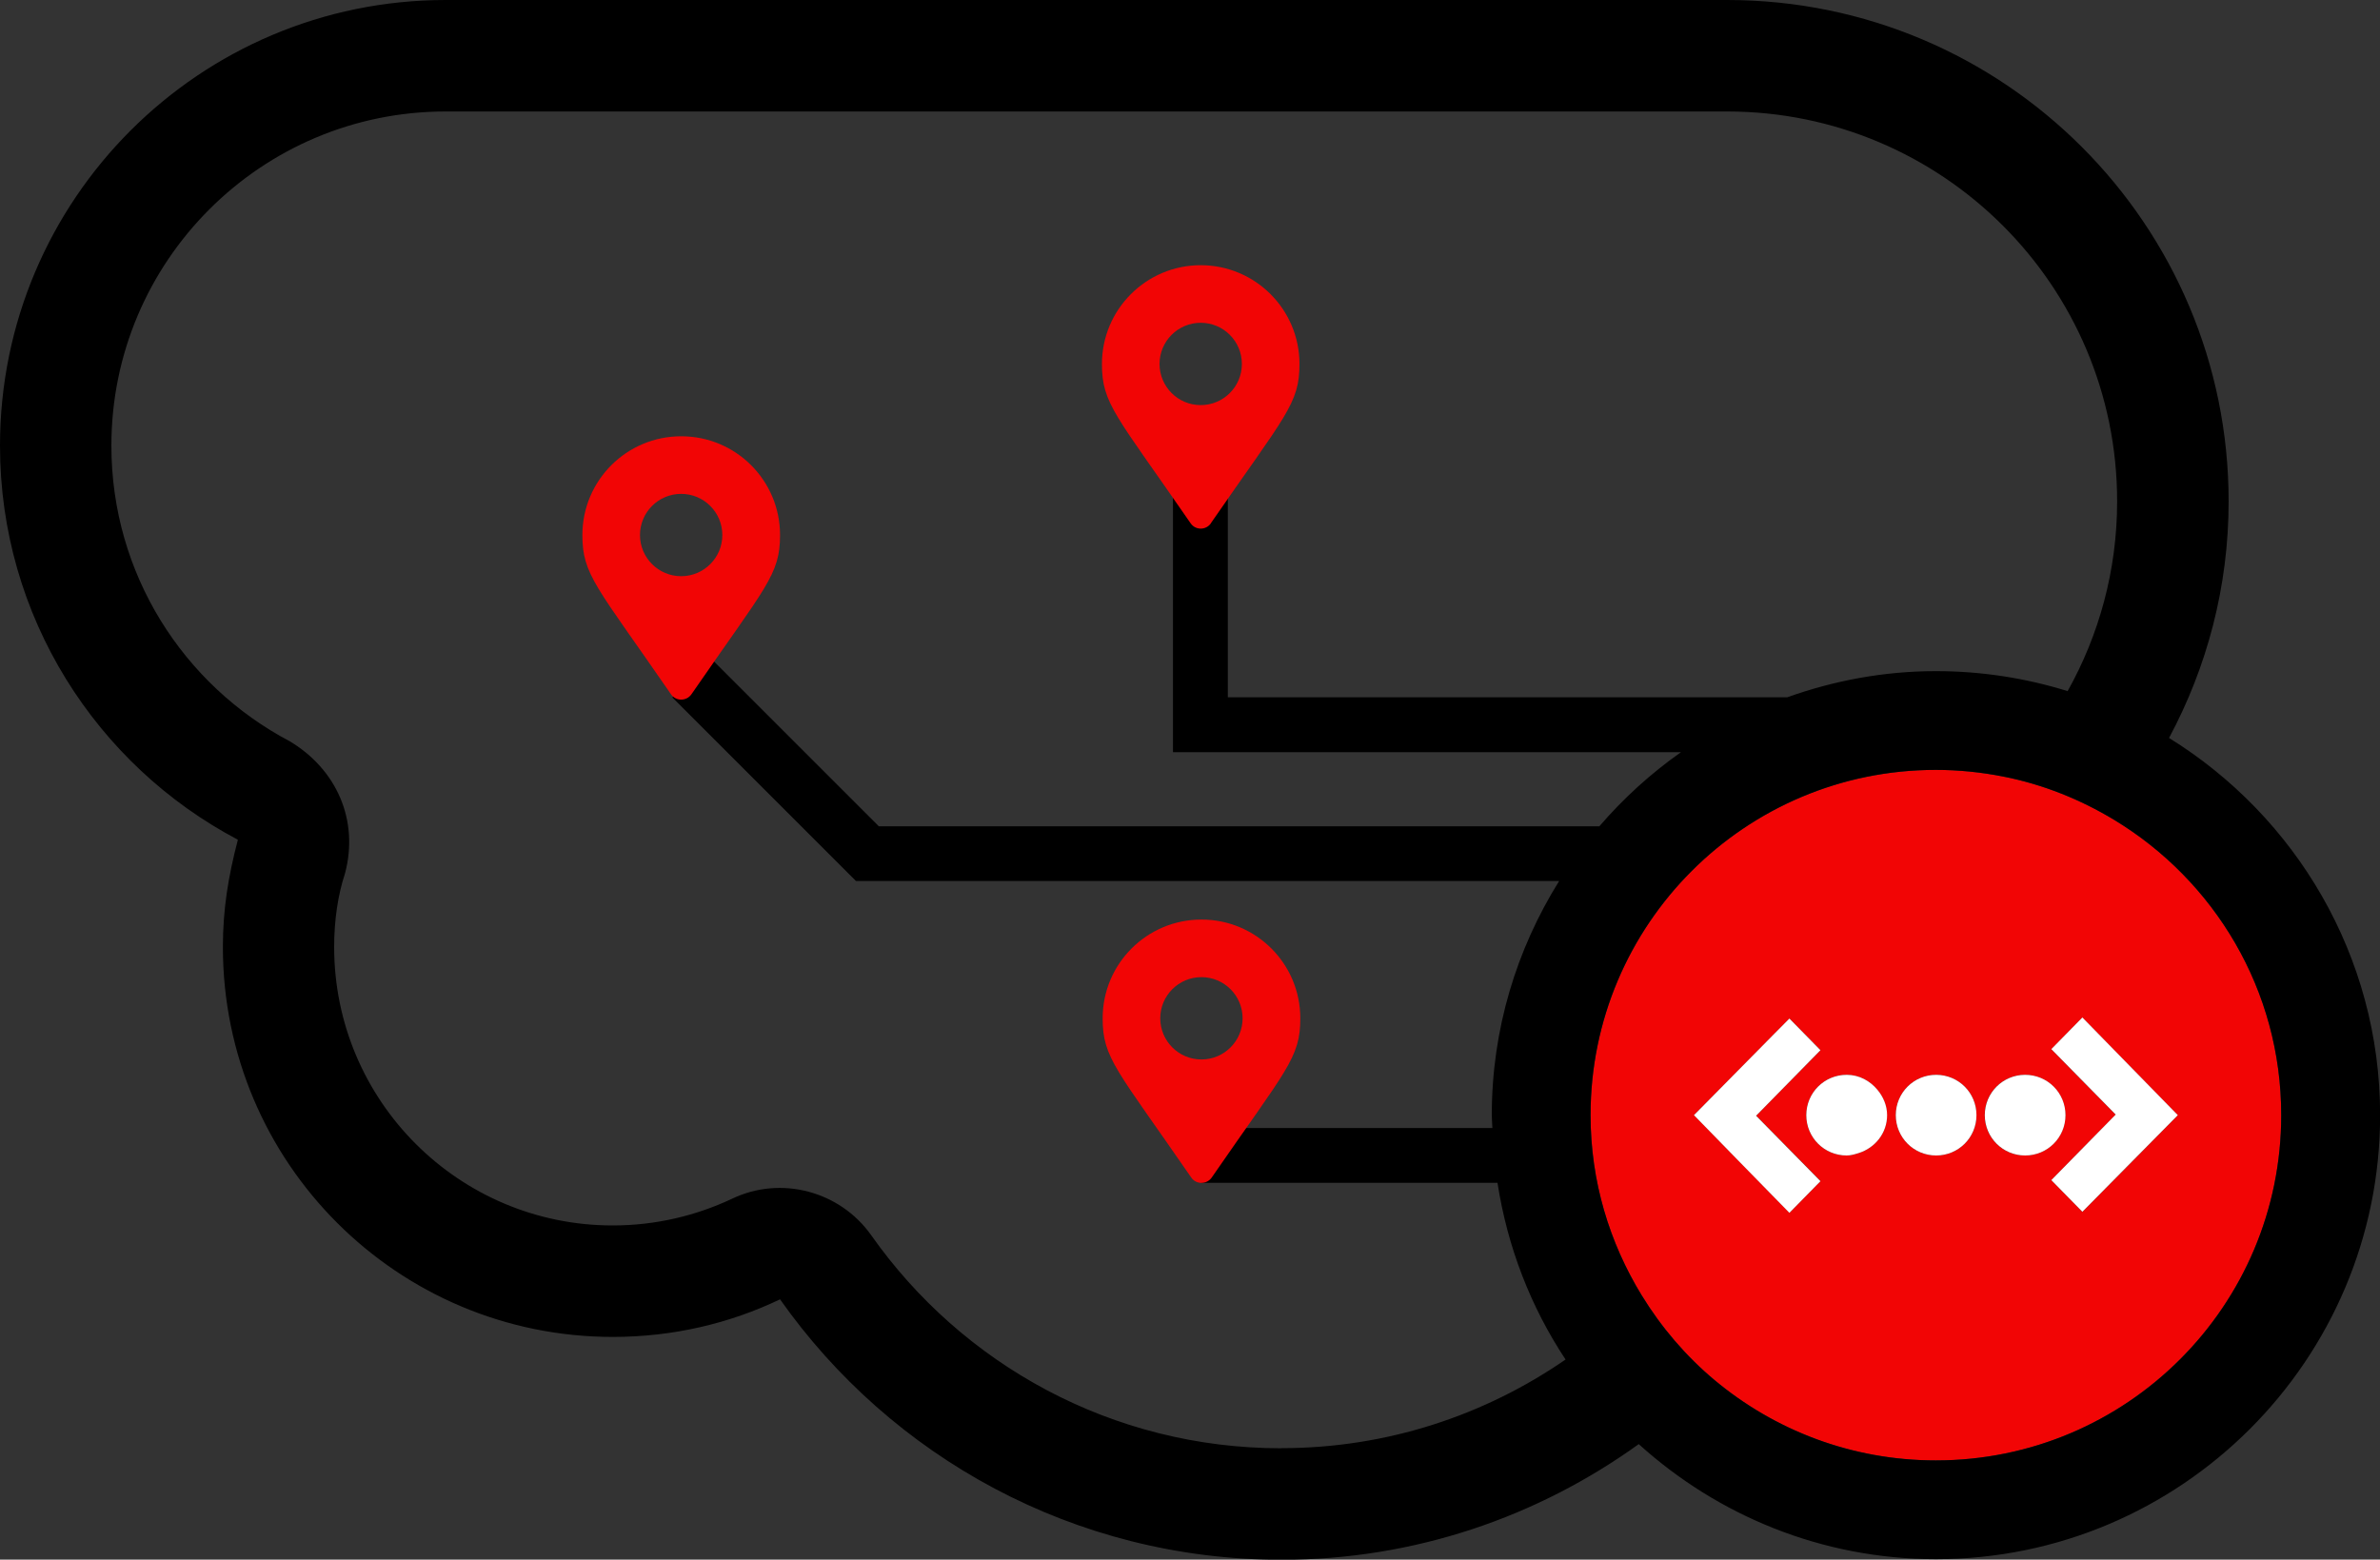 <?xml version="1.0" encoding="UTF-8"?><svg id="Layer_1" xmlns="http://www.w3.org/2000/svg" viewBox="0 0 200 131.09"><rect x="0" y="0" width="200" height="131.09" fill="#333333" stroke="none"/><defs><style>.cls-1{fill:none;}.cls-2{fill:#fff;}.cls-3{fill:#f20505;}</style></defs><g><path class="cls-1" d="M100.96,99.43v-4.61h24.46c-.01-.36-.05-.72-.05-1.09,0-7.22,2.1-13.95,5.66-19.67h-59.09s-15.43-15.44-15.43-15.44l3.26-3.26,14.09,14.09h60.55c2.02-2.35,4.32-4.44,6.86-6.23h-42.69v-21.83h4.61v17.22h47c3.91-1.4,8.11-2.2,12.5-2.2,3.85,0,7.57,.59,11.07,1.68,2.64-4.72,4.16-10.16,4.16-15.95,0-18.11-14.67-32.77-32.78-32.77H37.46c-15.51,0-28.09,12.58-28.09,28.09,0,10.77,6.06,20.13,14.98,24.84,3.92,2.34,5.85,6.61,4.65,11.12-.59,1.78-.91,3.92-.91,6.17,0,12.93,10.47,23.41,23.41,23.41,3.6,0,7-.82,10.04-2.25,4.1-1.96,9.04-.64,11.68,3.07,7.63,10.85,20.22,17.91,34.47,17.91,8.88,0,17.09-2.77,23.88-7.45-2.91-4.39-4.88-9.43-5.72-14.85h-24.89Z"/><path class="cls-3" d="M177.66,68.91c-2.83-1.71-5.96-2.97-9.32-3.64-1.83-.36-3.72-.56-5.66-.56-16.03,0-29.02,12.99-29.02,29.02,0,5.55,1.59,10.72,4.29,15.13,1.65,2.69,3.71,5.11,6.12,7.13,5.04,4.22,11.52,6.76,18.61,6.76,16.03,0,29.02-12.99,29.02-29.02,0-10.54-5.64-19.74-14.04-24.82Zm-35.31,24.82l6.83-6.91,1.2-1.21,2.61,2.66-5.41,5.5,5.41,5.5-2.61,2.66-4.47-4.57-3.56-3.64Zm13.83,3.19c-.32,.1-.64,.2-1,.2-1.88,0-3.39-1.51-3.39-3.39s1.51-3.39,3.39-3.39c1.06,0,1.96,.51,2.58,1.26,.48,.59,.81,1.31,.81,2.13,0,1.53-1.02,2.76-2.4,3.19Zm6.52,.2c-1.88,0-3.39-1.51-3.39-3.39s1.51-3.39,3.39-3.39,3.39,1.51,3.39,3.39-1.51,3.39-3.39,3.39Zm4.08-3.39c0-1.88,1.51-3.39,3.39-3.39s3.39,1.51,3.39,3.39-1.51,3.39-3.39,3.39-3.39-1.51-3.39-3.39Zm8.21,8.12l-2.61-2.66,5.41-5.5-5.41-5.5,2.61-2.66,8.02,8.21-8.02,8.12Z"/><g><polygon class="cls-2" points="174.99 85.52 172.38 88.18 177.79 93.68 172.38 99.19 174.99 101.85 183.01 93.73 174.99 85.52"/><path class="cls-2" d="M162.7,90.34c-1.88,0-3.39,1.51-3.39,3.39s1.51,3.39,3.39,3.39,3.39-1.51,3.39-3.39-1.51-3.39-3.39-3.39Z"/><path class="cls-2" d="M173.57,93.73c0-1.88-1.51-3.39-3.39-3.39s-3.39,1.51-3.39,3.39,1.51,3.39,3.39,3.39,3.39-1.51,3.39-3.39Z"/><path class="cls-2" d="M155.18,90.34c-1.88,0-3.39,1.51-3.39,3.39s1.51,3.39,3.39,3.39c.35,0,.68-.1,1-.2,1.38-.43,2.4-1.67,2.4-3.19,0-.82-.33-1.55-.81-2.13-.62-.75-1.53-1.26-2.58-1.26Z"/><polygon class="cls-2" points="152.98 88.27 150.37 85.61 149.17 86.82 142.35 93.73 145.9 97.37 150.37 101.94 152.98 99.28 147.57 93.78 152.98 88.27"/></g><path d="M182.27,62.03c3.18-5.93,5.01-12.69,5.01-19.89,0-23.26-18.86-42.14-42.14-42.14H37.46C16.77,0,0,16.77,0,37.46c0,14.37,8.11,26.86,19.99,33.12-.82,3.13-1.26,5.88-1.26,9.01,0,18.12,14.66,32.78,32.77,32.78,5.04,0,9.81-1.13,14.05-3.16,9.33,13.24,24.73,21.89,42.14,21.89,11.22,0,21.56-3.63,30.02-9.72,6.62,5.99,15.37,9.67,24.98,9.67,20.58,0,37.32-16.74,37.32-37.32,0-13.39-7.11-25.12-17.73-31.7Zm-19.59,60.72c-7.09,0-13.57-2.55-18.61-6.76-2.41-2.02-4.47-4.43-6.12-7.13-2.7-4.41-4.29-9.58-4.29-15.13,0-16.03,12.99-29.02,29.02-29.02,1.94,0,3.83,.2,5.66,.56,3.36,.66,6.49,1.93,9.32,3.64,8.4,5.08,14.04,14.28,14.04,24.82,0,16.03-12.99,29.02-29.02,29.02Zm-55-1.02c-14.25,0-26.83-7.06-34.47-17.91-2.63-3.71-7.58-5.03-11.68-3.07-3.04,1.43-6.43,2.25-10.04,2.25-12.93,0-23.41-10.48-23.41-23.41,0-2.25,.32-4.39,.91-6.17,1.2-4.51-.73-8.78-4.65-11.12-8.93-4.71-14.98-14.07-14.98-24.84,0-15.51,12.58-28.09,28.09-28.09h107.68c18.1,0,32.78,14.66,32.78,32.77,0,5.8-1.52,11.23-4.16,15.95-3.5-1.09-7.22-1.68-11.07-1.68-4.39,0-8.58,.8-12.5,2.2h-47v-17.22h-4.61v21.83h42.69c-2.54,1.79-4.84,3.88-6.86,6.23h-60.55l-14.09-14.09-3.26,3.26,15.43,15.43h0s59.09,0,59.09,0c-3.57,5.72-5.66,12.45-5.66,19.67,0,.37,.04,.72,.05,1.09h-24.46v4.61s24.89,0,24.89,0c.84,5.42,2.81,10.46,5.72,14.85-6.79,4.68-15,7.45-23.88,7.45Z"/></g><g><path class="cls-3" d="M57.24,36.67c-4.58,0-8.3,3.71-8.3,8.3,0,3.35,1.17,4.28,7.45,13.39,.41,.59,1.29,.59,1.71,0,6.28-9.11,7.45-10.04,7.45-13.39,0-4.59-3.72-8.3-8.3-8.3Zm0,11.76c-1.91,0-3.46-1.55-3.46-3.46s1.55-3.46,3.46-3.46,3.46,1.55,3.46,3.46-1.55,3.46-3.46,3.46Z"/><path class="cls-3" d="M101.75,43.98c6.28-9.1,7.45-10.04,7.45-13.39,0-4.58-3.72-8.3-8.3-8.3s-8.3,3.72-8.3,8.3c0,3.35,1.17,4.28,7.45,13.39,.41,.6,1.29,.6,1.71,0Zm-4.31-13.39c0-1.91,1.55-3.46,3.46-3.46s3.46,1.55,3.46,3.46-1.55,3.46-3.46,3.46-3.46-1.55-3.46-3.46Z"/><path class="cls-3" d="M100.96,77.29c-4.58,0-8.3,3.71-8.3,8.3,0,3.35,1.17,4.28,7.45,13.39,.41,.59,1.29,.59,1.71,0,6.28-9.11,7.45-10.04,7.45-13.39,0-4.59-3.72-8.3-8.3-8.3Zm0,11.76c-1.91,0-3.46-1.55-3.46-3.46s1.55-3.46,3.46-3.46,3.46,1.55,3.46,3.46-1.55,3.46-3.46,3.46Z"/></g></svg>